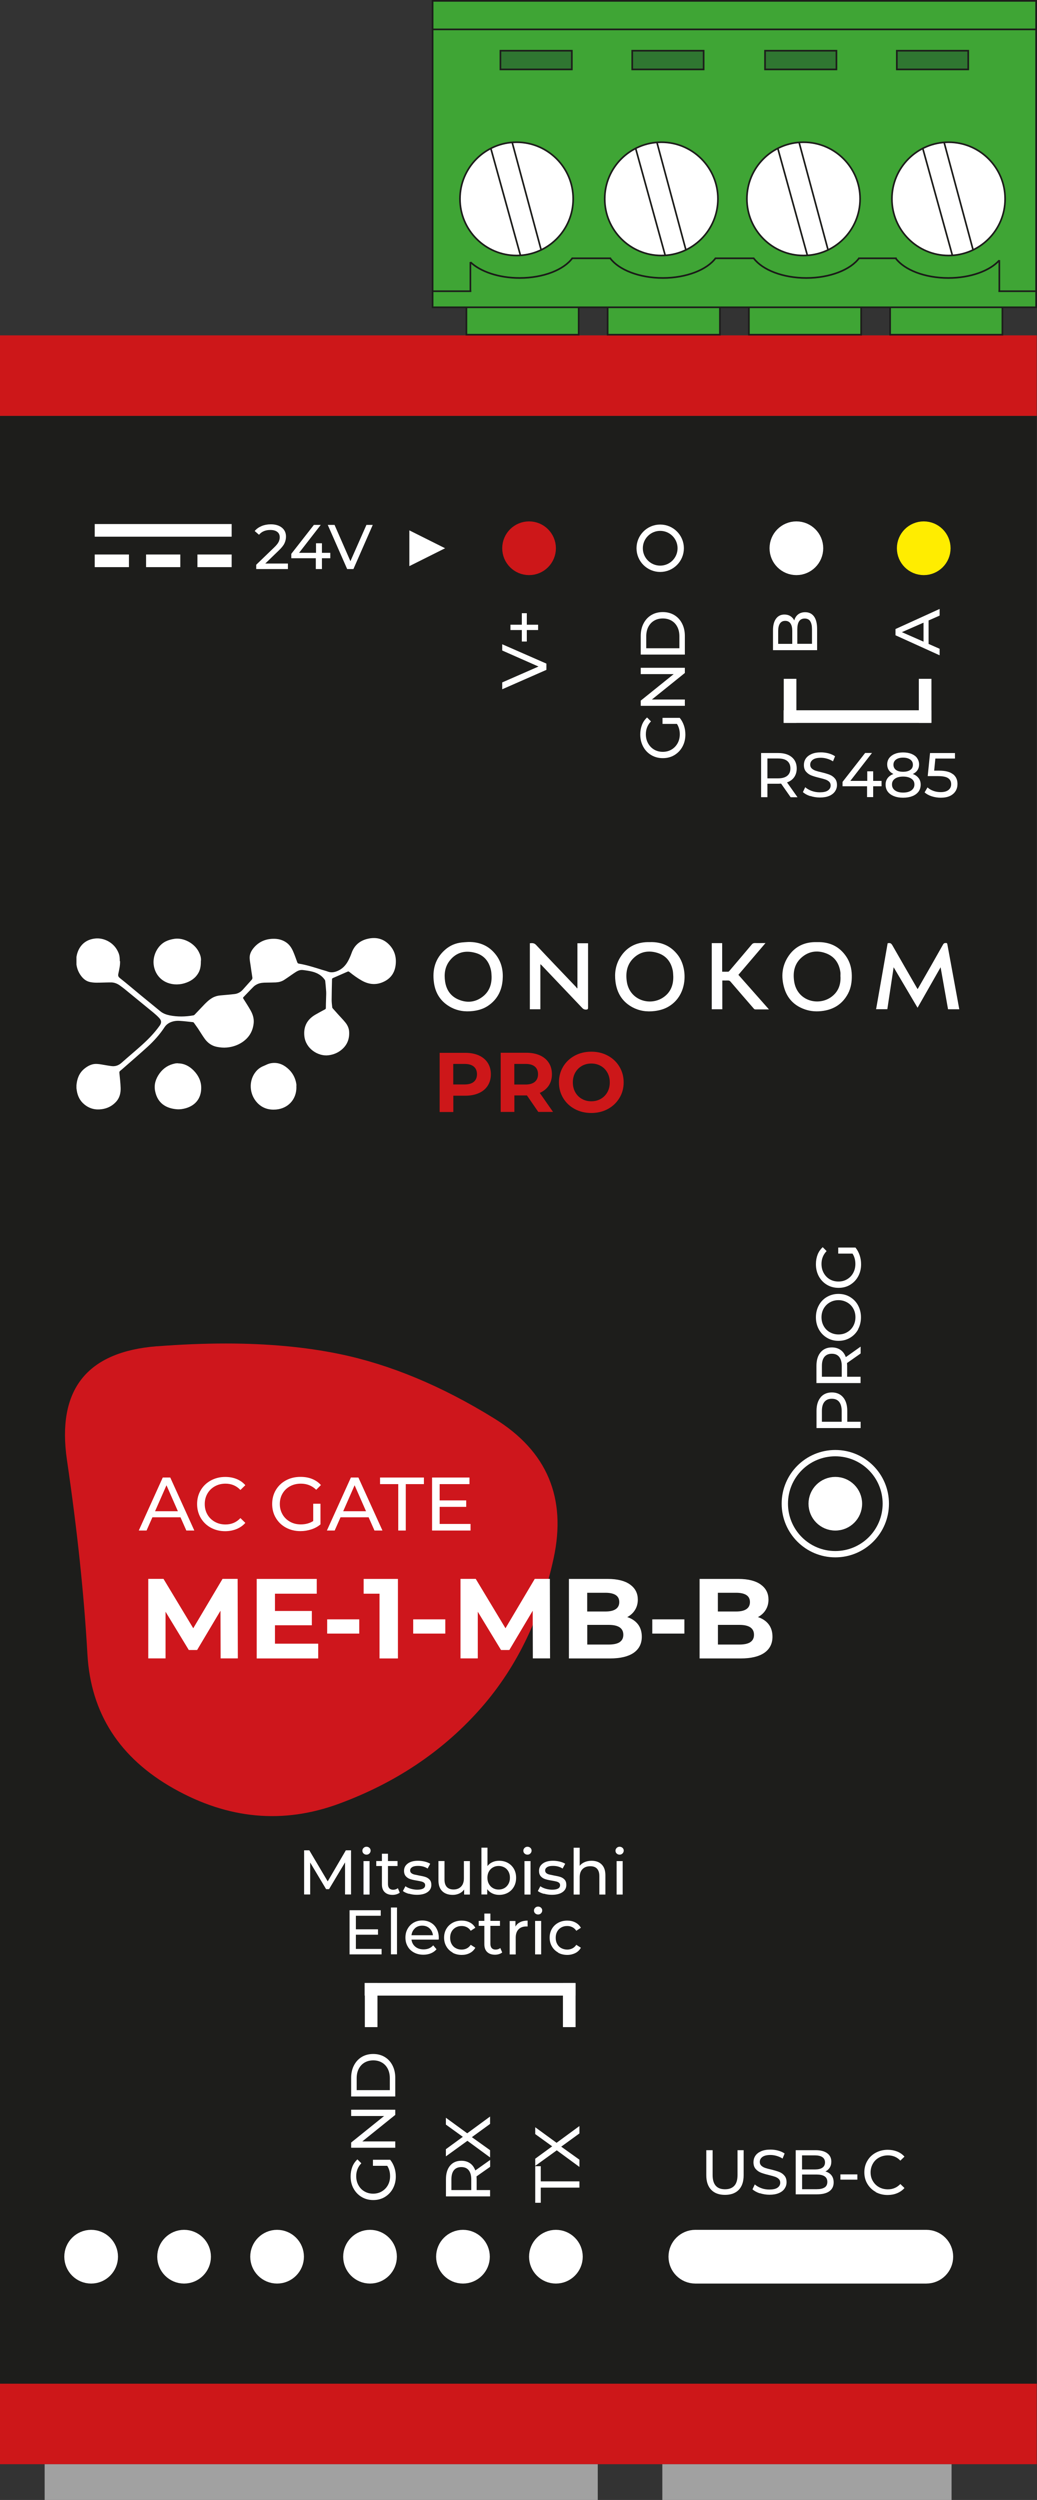 <?xml version="1.0" encoding="UTF-8"?>
<svg id="_Слой_1" data-name="Слой 1" xmlns="http://www.w3.org/2000/svg" xmlns:xlink="http://www.w3.org/1999/xlink" viewBox="0 0 156.1 376.01">
  <rect x="0" y="0" width="156.1" height="376.01" fill="#333333" stroke="none"/>
  <defs>
    <style>
      .cls-1, .cls-2, .cls-3, .cls-4, .cls-5, .cls-6, .cls-7 {
        fill: none;
      }

      .cls-8 {
        clip-path: url(#clippath);
      }

      .cls-9 {
        fill: #fff;
      }

      .cls-10 {
        fill: #ffed00;
      }

      .cls-11 {
        fill: #a1a1a1;
      }

      .cls-12 {
        fill: #2f7631;
      }

      .cls-13 {
        fill: #ce161c;
      }

      .cls-14 {
        fill: #cd1719;
      }

      .cls-15 {
        fill: #1d1d1b;
      }

      .cls-16 {
        fill: #3fa535;
      }

      .cls-2 {
        stroke: #1d1d1b;
      }

      .cls-2, .cls-3 {
        stroke-width: .25px;
      }

      .cls-3 {
        stroke: #1a1a18;
      }

      .cls-17 {
        clip-path: url(#clippath-1);
      }

      .cls-18 {
        clip-path: url(#clippath-4);
      }

      .cls-19 {
        clip-path: url(#clippath-3);
      }

      .cls-20 {
        clip-path: url(#clippath-2);
      }

      .cls-21 {
        clip-path: url(#clippath-7);
      }

      .cls-22 {
        clip-path: url(#clippath-8);
      }

      .cls-23 {
        clip-path: url(#clippath-6);
      }

      .cls-24 {
        clip-path: url(#clippath-5);
      }

      .cls-25 {
        clip-path: url(#clippath-9);
      }

      .cls-4 {
        stroke: #cd1719;
      }

      .cls-4, .cls-5, .cls-6 {
        stroke-width: 1.9px;
      }

      .cls-5 {
        stroke: #ffed00;
      }

      .cls-6, .cls-7 {
        stroke: #fff;
      }

      .cls-26 {
        clip-path: url(#clippath-14);
      }

      .cls-27 {
        clip-path: url(#clippath-13);
      }

      .cls-28 {
        clip-path: url(#clippath-12);
      }

      .cls-29 {
        clip-path: url(#clippath-10);
      }

      .cls-30 {
        clip-path: url(#clippath-11);
      }

      .cls-7 {
        stroke-width: .95px;
      }
    </style>
    <clipPath id="clippath">
      <rect class="cls-1" width="156.1" height="376.01"/>
    </clipPath>
    <clipPath id="clippath-1">
      <rect class="cls-1" width="156.1" height="376.01"/>
    </clipPath>
    <clipPath id="clippath-2">
      <path class="cls-1" d="M23.64,202.48c-10.6,.83-15.11,6.54-13.56,17.13,1.56,10.59,2.58,20.33,3.08,29.2,.5,8.87,4.83,15.61,13.01,20.21,8.18,4.6,16.45,5.36,24.83,2.29,8.38-3.08,15.36-7.71,20.96-13.9,5.6-6.19,9.39-13.86,11.37-22.99,1.99-9.14-.98-16.16-8.89-21.05-7.91-4.9-15.71-8.15-23.39-9.73-5.05-1.04-10.73-1.57-17.04-1.57-3.29,0-6.74,.14-10.37,.42"/>
    </clipPath>
    <clipPath id="clippath-3">
      <rect class="cls-1" x="-32768" y="-32390.99" width="65535" height="65535"/>
    </clipPath>
    <clipPath id="clippath-4">
      <rect class="cls-1" x="-32768" y="-32390.99" width="65535" height="65535"/>
    </clipPath>
    <clipPath id="clippath-5">
      <rect class="cls-1" width="156.1" height="376.01"/>
    </clipPath>
    <clipPath id="clippath-6">
      <rect class="cls-1" x="11.51" y="141.09" width="48.09" height="26.18"/>
    </clipPath>
    <clipPath id="clippath-7">
      <rect class="cls-1" x="65.12" y="140.56" width="79.41" height="11.56"/>
    </clipPath>
    <clipPath id="clippath-8">
      <rect class="cls-1" width="156.1" height="376.01"/>
    </clipPath>
    <clipPath id="clippath-9">
      <rect class="cls-1" width="156.1" height="376.01"/>
    </clipPath>
    <clipPath id="clippath-10">
      <rect class="cls-1" width="156.1" height="376.01"/>
    </clipPath>
    <clipPath id="clippath-11">
      <rect class="cls-1" width="156.1" height="376.01"/>
    </clipPath>
    <clipPath id="clippath-12">
      <rect class="cls-1" width="156.1" height="376.01"/>
    </clipPath>
    <clipPath id="clippath-13">
      <rect class="cls-1" width="156.1" height="376.01"/>
    </clipPath>
    <clipPath id="clippath-14">
      <rect class="cls-1" width="156.1" height="376.01"/>
    </clipPath>
  </defs>
  <rect class="cls-15" y="62.55" width="156.06" height="295.98"/>
  <rect class="cls-14" y="358.52" width="156.06" height="12.11"/>
  <rect class="cls-11" x="6.72" y="370.63" width="83.26" height="5.38"/>
  <rect class="cls-11" x="99.7" y="370.63" width="43.54" height="5.38"/>
  <rect class="cls-14" y="50.44" width="156.06" height="12.11"/>
  <g class="cls-8">
    <path class="cls-9" d="M104.67,336.33c-1.71,0-3.09,1.38-3.09,3.09s1.38,3.09,3.09,3.09h34.77c1.71,0,3.09-1.38,3.09-3.09s-1.38-3.09-3.09-3.09h-34.77Z"/>
    <path class="cls-6" d="M104.67,336.33c-1.71,0-3.09,1.38-3.09,3.09s1.38,3.09,3.09,3.09h34.77c1.71,0,3.09-1.38,3.09-3.09s-1.38-3.09-3.09-3.09h-34.77Z"/>
  </g>
  <g>
    <path class="cls-9" d="M107.06,329.36c-.49-.51-.74-1.23-.74-2.18v-3.78h.95v3.74c0,1.42,.62,2.14,1.87,2.14,.61,0,1.07-.18,1.4-.53,.32-.35,.48-.89,.48-1.61v-3.74h.92v3.78c0,.96-.25,1.68-.74,2.19-.49,.5-1.18,.75-2.07,.75s-1.58-.25-2.07-.76Z"/>
    <path class="cls-9" d="M114.37,329.89c-.46-.16-.83-.36-1.1-.6l.35-.74c.25,.23,.58,.41,.97,.56s.8,.21,1.22,.21c.55,0,.96-.09,1.23-.28s.41-.44,.41-.75c0-.23-.07-.41-.22-.56-.15-.14-.33-.25-.55-.33-.22-.08-.53-.16-.93-.26-.5-.12-.9-.24-1.21-.36-.31-.12-.57-.31-.79-.56-.22-.25-.33-.59-.33-1.01,0-.35,.09-.67,.28-.96,.19-.29,.47-.51,.85-.68,.38-.17,.85-.26,1.42-.26,.39,0,.78,.05,1.16,.15,.38,.1,.71,.25,.98,.44l-.31,.76c-.28-.18-.58-.31-.89-.4-.32-.09-.63-.14-.93-.14-.54,0-.94,.1-1.21,.29-.27,.2-.4,.45-.4,.76,0,.23,.08,.41,.23,.56,.15,.14,.34,.25,.56,.33s.53,.16,.92,.25c.5,.12,.9,.24,1.21,.36s.57,.3,.78,.55c.22,.25,.33,.58,.33,1,0,.35-.1,.67-.29,.95-.19,.29-.48,.52-.86,.68-.39,.17-.86,.25-1.42,.25-.5,0-.98-.08-1.45-.23Z"/>
    <path class="cls-9" d="M125.16,327.18c.22,.28,.33,.64,.33,1.07,0,.58-.22,1.02-.65,1.33-.43,.31-1.06,.46-1.89,.46h-3.17v-6.64h2.98c.76,0,1.35,.15,1.76,.46,.41,.3,.62,.72,.62,1.26,0,.35-.08,.65-.24,.9-.16,.25-.38,.45-.65,.58,.39,.11,.69,.3,.91,.58Zm-4.43-3.01v2.13h1.95c.49,0,.86-.09,1.12-.27,.26-.18,.39-.45,.39-.79s-.13-.61-.39-.79c-.26-.18-.64-.27-1.12-.27h-1.95Zm3.4,4.84c.27-.18,.41-.46,.41-.84,0-.74-.54-1.11-1.62-1.11h-2.18v2.21h2.18c.54,0,.94-.09,1.21-.27Z"/>
    <path class="cls-9" d="M126.51,327.04h2.55v.79h-2.55v-.79Z"/>
    <path class="cls-9" d="M131.83,329.68c-.54-.29-.95-.7-1.26-1.21s-.46-1.1-.46-1.74,.15-1.23,.46-1.74c.3-.52,.72-.92,1.26-1.21,.54-.29,1.14-.44,1.8-.44,.52,0,.99,.09,1.42,.26,.43,.17,.8,.43,1.1,.77l-.62,.6c-.5-.53-1.12-.79-1.87-.79-.49,0-.94,.11-1.34,.33-.4,.22-.71,.53-.93,.92-.22,.39-.34,.83-.34,1.31s.11,.92,.34,1.3c.22,.39,.54,.7,.93,.92,.4,.22,.84,.33,1.34,.33,.74,0,1.36-.27,1.87-.8l.62,.6c-.3,.34-.67,.6-1.11,.78-.43,.18-.91,.27-1.43,.27-.66,0-1.26-.15-1.8-.44Z"/>
  </g>
  <g class="cls-17">
    <path class="cls-10" d="M139.05,79.38c-1.71,0-3.09,1.38-3.09,3.09s1.38,3.09,3.09,3.09,3.09-1.38,3.09-3.09-1.38-3.09-3.09-3.09"/>
    <circle class="cls-5" cx="139.05" cy="82.46" r="3.09"/>
    <path class="cls-14" d="M79.64,79.38c-1.71,0-3.09,1.38-3.09,3.09s1.38,3.09,3.09,3.09,3.09-1.38,3.09-3.09-1.38-3.09-3.09-3.09"/>
    <circle class="cls-4" cx="79.64" cy="82.46" r="3.09"/>
    <path class="cls-9" d="M83.68,336.33c-1.71,0-3.09,1.38-3.09,3.09s1.38,3.09,3.09,3.09,3.09-1.38,3.09-3.09-1.38-3.09-3.09-3.09"/>
    <circle class="cls-6" cx="83.68" cy="339.42" r="3.09"/>
    <path class="cls-9" d="M27.71,336.33c-1.71,0-3.09,1.38-3.09,3.09s1.38,3.09,3.09,3.09,3.09-1.38,3.09-3.09-1.38-3.09-3.09-3.09"/>
    <circle class="cls-6" cx="27.71" cy="339.42" r="3.09"/>
    <path class="cls-9" d="M13.72,336.33c-1.71,0-3.09,1.38-3.09,3.09s1.38,3.09,3.09,3.09,3.09-1.38,3.09-3.09-1.38-3.09-3.09-3.09"/>
    <circle class="cls-6" cx="13.72" cy="339.42" r="3.09"/>
    <path class="cls-9" d="M41.71,336.33c-1.71,0-3.09,1.38-3.09,3.09s1.38,3.09,3.09,3.09,3.09-1.38,3.09-3.09-1.38-3.09-3.09-3.09"/>
    <circle class="cls-6" cx="41.71" cy="339.42" r="3.09"/>
    <path class="cls-9" d="M69.69,336.33c-1.71,0-3.09,1.38-3.09,3.09s1.38,3.09,3.09,3.09,3.09-1.38,3.09-3.09-1.38-3.09-3.09-3.09"/>
    <circle class="cls-6" cx="69.69" cy="339.42" r="3.09"/>
    <path class="cls-15" d="M99.38,79.38c-1.71,0-3.09,1.38-3.09,3.09s1.38,3.09,3.09,3.09,3.09-1.38,3.09-3.09-1.38-3.09-3.09-3.09"/>
    <circle class="cls-7" cx="99.38" cy="82.46" r="3.09"/>
    <path class="cls-9" d="M119.88,79.38c-1.71,0-3.09,1.38-3.09,3.09s1.38,3.09,3.09,3.09,3.09-1.38,3.09-3.09-1.38-3.09-3.09-3.09"/>
    <circle class="cls-6" cx="119.88" cy="82.46" r="3.09"/>
  </g>
  <g>
    <path class="cls-9" d="M75.6,96.9l6.65,2.91v.94l-6.65,2.92v-1.03l5.46-2.39-5.46-2.41v-.95Z"/>
    <path class="cls-9" d="M79.3,92.23v1.73h1.7v.8h-1.7v1.73h-.75v-1.73h-1.71v-.8h1.71v-1.73h.75Z"/>
  </g>
  <g>
    <path class="cls-9" d="M56.14,325.75v-.91h2.59c.27,.33,.48,.71,.63,1.15,.15,.44,.22,.89,.22,1.37,0,.67-.15,1.27-.44,1.81-.29,.54-.7,.96-1.21,1.27s-1.1,.46-1.74,.46-1.23-.15-1.75-.46c-.52-.31-.92-.73-1.22-1.27s-.44-1.15-.44-1.83c0-.53,.09-1.01,.26-1.45,.17-.43,.43-.8,.76-1.11l.59,.59c-.51,.53-.77,1.17-.77,1.93,0,.51,.11,.96,.33,1.36,.22,.4,.52,.72,.91,.94,.39,.23,.83,.34,1.31,.34s.92-.11,1.3-.34c.39-.23,.7-.54,.92-.94,.22-.4,.33-.85,.33-1.35,0-.59-.14-1.11-.43-1.56h-2.16Z"/>
    <path class="cls-9" d="M52.86,317.31h6.64v.78l-4.96,3.99h4.96v.95h-6.64v-.78l4.96-3.99h-4.96v-.95Z"/>
    <path class="cls-9" d="M52.86,315.32v-2.8c0-.7,.14-1.33,.42-1.87,.28-.54,.67-.97,1.17-1.27,.5-.3,1.08-.45,1.73-.45s1.23,.15,1.73,.45c.5,.3,.89,.72,1.17,1.27,.28,.54,.42,1.17,.42,1.87v2.8h-6.64Zm5.82-2.74c0-.54-.1-1.01-.31-1.42-.21-.41-.5-.72-.88-.94-.38-.22-.81-.33-1.3-.33s-.93,.11-1.31,.33c-.38,.22-.67,.54-.88,.94-.21,.41-.31,.88-.31,1.42v1.79h4.99v-1.79Z"/>
  </g>
  <g>
    <path class="cls-9" d="M73.77,325.91l-2.04,1.43c.01,.18,.02,.32,.02,.42v1.64h2.02v.95h-6.64v-2.59c0-.86,.21-1.54,.62-2.03s.98-.74,1.7-.74c.51,0,.95,.13,1.31,.38,.36,.25,.62,.62,.79,1.08l2.23-1.58v1.03Zm-3.22,.5c-.26-.32-.63-.47-1.11-.47s-.85,.16-1.11,.47c-.26,.32-.38,.78-.38,1.38v1.61h2.99v-1.61c0-.6-.13-1.06-.39-1.38Z"/>
    <path class="cls-9" d="M73.77,319.45l-2.74,1.99,2.74,1.96v1.09l-3.41-2.5-3.24,2.34v-1.08l2.55-1.86-2.55-1.84v-1.03l3.21,2.34,3.44-2.52v1.09Z"/>
  </g>
  <g>
    <path class="cls-9" d="M81.4,329.03v2.28h-.83v-5.5h.83v2.28h5.82v.94h-5.82Z"/>
    <path class="cls-9" d="M87.22,320.88l-2.74,1.99,2.74,1.96v1.09l-3.41-2.5-3.24,2.34v-1.08l2.55-1.86-2.55-1.84v-1.03l3.21,2.34,3.44-2.52v1.09Z"/>
  </g>
  <g>
    <path class="cls-9" d="M99.73,108.88v-.91h2.59c.27,.33,.48,.71,.63,1.15s.22,.89,.22,1.37c0,.67-.15,1.28-.44,1.81-.29,.54-.7,.96-1.21,1.27s-1.1,.46-1.74,.46-1.23-.15-1.75-.46-.92-.73-1.21-1.27c-.29-.54-.44-1.15-.44-1.83,0-.53,.09-1.01,.26-1.45s.43-.8,.76-1.11l.59,.59c-.51,.53-.77,1.17-.77,1.93,0,.51,.11,.96,.33,1.36,.22,.4,.52,.72,.91,.95,.39,.23,.83,.34,1.31,.34s.92-.11,1.31-.34c.39-.23,.69-.54,.92-.95,.22-.4,.33-.85,.33-1.35,0-.59-.14-1.11-.43-1.56h-2.17Z"/>
    <path class="cls-9" d="M96.45,100.44h6.64v.78l-4.96,3.99h4.96v.95h-6.64v-.78l4.96-3.99h-4.96v-.95Z"/>
    <path class="cls-9" d="M96.45,98.45v-2.8c0-.7,.14-1.33,.42-1.87,.28-.54,.67-.97,1.17-1.27,.5-.3,1.08-.45,1.73-.45s1.23,.15,1.73,.45c.5,.3,.89,.72,1.17,1.27,.28,.54,.42,1.17,.42,1.87v2.8h-6.64Zm5.82-2.74c0-.54-.1-1.01-.31-1.42s-.5-.72-.88-.94c-.38-.22-.81-.33-1.31-.33s-.93,.11-1.3,.33c-.38,.22-.67,.54-.88,.94-.21,.41-.31,.88-.31,1.42v1.79h4.99v-1.79Z"/>
  </g>
  <g>
    <path class="cls-9" d="M123.52,210.17c.41-.49,.98-.74,1.7-.74s1.29,.25,1.7,.74c.41,.49,.62,1.17,.62,2.03v1.64h2.01v.95h-6.64v-2.59c0-.86,.21-1.54,.62-2.03Zm2.8,.68c-.26-.32-.62-.47-1.11-.47s-.85,.16-1.11,.47c-.26,.32-.38,.77-.38,1.38v1.61h2.98v-1.61c0-.6-.13-1.06-.38-1.38Z"/>
    <path class="cls-9" d="M129.54,203.58l-2.04,1.43c.01,.18,.02,.32,.02,.42v1.64h2.02v.95h-6.64v-2.59c0-.86,.21-1.54,.62-2.03,.41-.49,.98-.74,1.7-.74,.51,0,.95,.13,1.31,.38,.36,.25,.62,.61,.79,1.08l2.23-1.58v1.03Zm-3.22,.5c-.26-.32-.63-.47-1.11-.47s-.85,.16-1.11,.47c-.26,.32-.38,.77-.38,1.38v1.61h2.99v-1.61c0-.6-.13-1.06-.39-1.38Z"/>
    <path class="cls-9" d="M129.18,199.94c-.29,.54-.7,.96-1.22,1.27-.52,.31-1.1,.46-1.74,.46s-1.22-.15-1.74-.46c-.52-.31-.92-.73-1.22-1.27-.29-.54-.44-1.14-.44-1.81s.15-1.27,.44-1.8c.29-.54,.7-.96,1.21-1.26,.52-.3,1.1-.46,1.74-.46s1.23,.15,1.74,.46,.92,.72,1.21,1.26c.29,.54,.44,1.14,.44,1.8s-.15,1.28-.44,1.81Zm-.74-3.13c-.22-.39-.53-.7-.92-.92-.39-.22-.82-.34-1.3-.34s-.92,.11-1.31,.34c-.39,.22-.69,.53-.92,.92-.22,.39-.33,.83-.33,1.31s.11,.93,.33,1.32c.22,.4,.53,.71,.92,.93,.39,.22,.83,.34,1.31,.34s.92-.11,1.3-.34c.39-.22,.7-.53,.92-.93,.22-.4,.33-.84,.33-1.32s-.11-.93-.33-1.31Z"/>
    <path class="cls-9" d="M126.18,188.55v-.91h2.59c.27,.33,.48,.71,.63,1.15s.22,.89,.22,1.37c0,.67-.15,1.28-.44,1.81-.29,.54-.7,.96-1.21,1.27s-1.1,.46-1.74,.46-1.23-.15-1.75-.46c-.52-.31-.92-.73-1.22-1.27-.29-.54-.44-1.15-.44-1.83,0-.53,.09-1.01,.26-1.45,.17-.43,.43-.8,.76-1.11l.59,.59c-.51,.53-.77,1.17-.77,1.93,0,.51,.11,.96,.33,1.36,.22,.4,.52,.72,.91,.95,.39,.23,.83,.34,1.31,.34s.92-.11,1.3-.34c.39-.23,.7-.54,.92-.95,.22-.4,.33-.85,.33-1.35,0-.59-.14-1.11-.43-1.56h-2.16Z"/>
  </g>
  <g>
    <path class="cls-9" d="M119.01,119.9l-1.43-2.04c-.18,.01-.32,.02-.42,.02h-1.64v2.02h-.95v-6.64h2.59c.86,0,1.54,.21,2.03,.62,.49,.41,.74,.98,.74,1.7,0,.51-.13,.95-.38,1.31-.25,.36-.61,.62-1.08,.79l1.58,2.23h-1.03Zm-.5-3.22c.32-.26,.47-.63,.47-1.11s-.16-.85-.47-1.11c-.32-.26-.77-.38-1.38-.38h-1.61v2.99h1.61c.6,0,1.06-.13,1.38-.39Z"/>
    <path class="cls-9" d="M121.96,119.74c-.46-.15-.83-.36-1.1-.6l.35-.74c.25,.23,.58,.41,.97,.56,.4,.14,.8,.21,1.22,.21,.55,0,.96-.09,1.23-.28s.41-.44,.41-.75c0-.23-.07-.41-.22-.56-.15-.14-.33-.25-.55-.33-.22-.08-.53-.16-.93-.26-.5-.12-.9-.24-1.21-.36-.31-.12-.57-.31-.79-.56-.22-.25-.33-.59-.33-1.01,0-.35,.09-.67,.28-.96,.19-.28,.47-.51,.85-.68,.38-.17,.85-.26,1.42-.26,.39,0,.78,.05,1.16,.15,.38,.1,.71,.25,.98,.44l-.31,.76c-.28-.18-.58-.31-.89-.4s-.63-.14-.93-.14c-.54,0-.94,.1-1.21,.29-.27,.2-.4,.45-.4,.76,0,.23,.08,.41,.23,.56,.15,.14,.34,.25,.56,.33,.22,.08,.53,.16,.92,.25,.5,.12,.9,.24,1.21,.36,.3,.12,.57,.3,.78,.55,.22,.25,.33,.58,.33,1,0,.35-.1,.67-.29,.95s-.48,.52-.86,.68c-.39,.17-.86,.25-1.42,.25-.5,0-.98-.08-1.45-.23Z"/>
    <path class="cls-9" d="M132.7,118.26h-1.26v1.63h-.92v-1.63h-3.69v-.66l3.4-4.35h1.03l-3.26,4.2h2.55v-1.44h.89v1.44h1.26v.82Z"/>
    <path class="cls-9" d="M138.29,117.04c.2,.27,.3,.6,.3,.98,0,.4-.11,.75-.32,1.04-.22,.29-.52,.52-.92,.68-.4,.16-.87,.24-1.41,.24s-1-.08-1.39-.24-.7-.38-.92-.68c-.21-.29-.32-.64-.32-1.04s.1-.71,.3-.98c.2-.27,.49-.48,.87-.63-.3-.15-.53-.34-.69-.58-.16-.24-.24-.53-.24-.85,0-.37,.1-.69,.3-.96s.48-.48,.84-.63,.78-.22,1.25-.22,.9,.07,1.27,.22c.36,.15,.65,.35,.84,.63s.3,.59,.3,.96c0,.32-.08,.61-.24,.85s-.39,.44-.7,.58c.38,.15,.67,.35,.87,.63Zm-1.1,1.84c.3-.22,.46-.51,.46-.89s-.15-.66-.46-.87-.72-.32-1.24-.32-.94,.11-1.23,.32c-.3,.21-.45,.5-.45,.87s.15,.67,.45,.89c.3,.22,.71,.33,1.23,.33s.94-.11,1.24-.33Zm-2.31-4.64c-.26,.19-.39,.45-.39,.78s.13,.59,.38,.78c.26,.19,.61,.28,1.07,.28s.82-.09,1.09-.28,.39-.45,.39-.78-.13-.59-.4-.78c-.27-.19-.63-.29-1.08-.29s-.8,.1-1.06,.29Z"/>
    <path class="cls-9" d="M143.46,116.44c.45,.36,.67,.85,.67,1.47,0,.39-.09,.75-.28,1.06-.19,.31-.47,.56-.84,.74-.38,.18-.84,.27-1.39,.27-.47,0-.92-.07-1.36-.21-.44-.14-.8-.34-1.08-.59l.44-.75c.23,.22,.52,.39,.87,.52,.35,.13,.73,.19,1.12,.19,.5,0,.89-.11,1.16-.32s.41-.5,.41-.87c0-.4-.15-.7-.46-.91-.3-.21-.82-.31-1.56-.31h-1.51l.35-3.47h3.75v.83h-2.95l-.18,1.82h.74c.95,0,1.65,.18,2.09,.54Z"/>
  </g>
  <g>
    <path class="cls-9" d="M51.94,284.95v-4.84s-2.41,4.03-2.41,4.03h-.44l-2.4-4.01v4.81h-.91v-6.64h.78l2.77,4.67,2.73-4.67h.78v6.64s-.9,0-.9,0Z"/>
    <path class="cls-9" d="M54.73,278.78c-.12-.11-.18-.25-.18-.42s.06-.3,.18-.42,.26-.18,.44-.18,.32,.06,.44,.17c.12,.11,.18,.25,.18,.41s-.06,.31-.18,.43-.26,.18-.44,.18-.32-.06-.44-.17Zm-.01,1.14h.91v5.03h-.91v-5.03Z"/>
    <path class="cls-9" d="M60.19,284.65c-.13,.11-.3,.2-.49,.26-.2,.06-.4,.09-.61,.09-.51,0-.9-.14-1.18-.41-.28-.27-.42-.66-.42-1.17v-2.76h-.85v-.75h.85v-1.1h.91v1.1h1.44v.75h-1.44v2.72c0,.27,.07,.48,.2,.63,.14,.15,.33,.22,.58,.22,.28,0,.52-.08,.71-.24l.28,.66Z"/>
    <path class="cls-9" d="M61.54,284.84c-.38-.11-.68-.25-.89-.42l.38-.72c.22,.16,.49,.29,.81,.38,.32,.09,.64,.14,.96,.14,.8,0,1.2-.23,1.2-.68,0-.15-.05-.27-.16-.36-.11-.09-.24-.15-.4-.19-.16-.04-.39-.09-.69-.14-.4-.06-.74-.14-.99-.22-.26-.08-.48-.22-.66-.42s-.28-.47-.28-.83c0-.46,.19-.82,.57-1.1,.38-.28,.89-.41,1.53-.41,.34,0,.67,.04,1.01,.12s.61,.19,.83,.33l-.39,.72c-.41-.27-.9-.4-1.45-.4-.39,0-.68,.06-.88,.19-.2,.13-.3,.29-.3,.5,0,.17,.06,.29,.17,.39,.11,.09,.25,.16,.42,.21,.17,.04,.4,.09,.71,.15,.4,.07,.73,.14,.98,.22s.46,.21,.64,.4c.18,.19,.27,.46,.27,.8,0,.46-.19,.82-.58,1.09-.39,.27-.92,.4-1.59,.4-.41,0-.81-.05-1.19-.17Z"/>
    <path class="cls-9" d="M70.73,279.92v5.03h-.86v-.76c-.18,.26-.43,.46-.73,.6-.3,.14-.63,.21-.98,.21-.67,0-1.2-.18-1.58-.55-.39-.37-.58-.92-.58-1.64v-2.9h.91v2.79c0,.49,.12,.86,.35,1.11,.23,.25,.57,.38,1.01,.38,.48,0,.86-.15,1.14-.44,.28-.29,.42-.7,.42-1.23v-2.6h.91Z"/>
    <path class="cls-9" d="M76.45,280.19c.39,.22,.69,.52,.91,.9,.22,.39,.33,.83,.33,1.34s-.11,.95-.33,1.34c-.22,.39-.52,.69-.91,.91-.39,.21-.82,.32-1.31,.32-.37,0-.72-.07-1.03-.22s-.57-.36-.77-.64v.8h-.87v-7.04h.91v2.77c.2-.27,.46-.47,.76-.6,.3-.14,.64-.2,1-.2,.49,0,.92,.11,1.31,.32Zm-.52,3.79c.26-.15,.46-.36,.61-.63,.15-.27,.22-.58,.22-.93s-.07-.66-.22-.93c-.15-.27-.35-.48-.61-.62s-.55-.22-.87-.22-.6,.07-.86,.22-.46,.35-.61,.62c-.15,.27-.22,.58-.22,.93s.07,.66,.22,.93,.35,.48,.61,.63c.26,.15,.55,.22,.86,.22s.61-.07,.87-.22Z"/>
    <path class="cls-9" d="M78.96,278.78c-.12-.11-.18-.25-.18-.42s.06-.3,.18-.42,.26-.18,.44-.18,.32,.06,.44,.17c.12,.11,.18,.25,.18,.41s-.06,.31-.18,.43-.26,.18-.44,.18-.32-.06-.44-.17Zm-.01,1.14h.91v5.03h-.91v-5.03Z"/>
    <path class="cls-9" d="M81.85,284.84c-.38-.11-.68-.25-.89-.42l.38-.72c.22,.16,.49,.29,.81,.38s.64,.14,.96,.14c.8,0,1.2-.23,1.2-.68,0-.15-.05-.27-.16-.36-.11-.09-.24-.15-.4-.19-.16-.04-.39-.09-.69-.14-.41-.06-.74-.14-.99-.22-.26-.08-.48-.22-.66-.42s-.27-.47-.27-.83c0-.46,.19-.82,.57-1.1,.38-.28,.89-.41,1.53-.41,.33,0,.67,.04,1.01,.12,.33,.08,.61,.19,.83,.33l-.39,.72c-.41-.27-.9-.4-1.45-.4-.39,0-.68,.06-.88,.19-.2,.13-.3,.29-.3,.5,0,.17,.06,.29,.17,.39s.25,.16,.42,.21c.17,.04,.4,.09,.71,.15,.4,.07,.73,.14,.98,.22,.25,.08,.46,.21,.64,.4,.18,.19,.27,.46,.27,.8,0,.46-.19,.82-.58,1.09-.39,.27-.92,.4-1.59,.4-.41,0-.81-.05-1.19-.17Z"/>
    <path class="cls-9" d="M90.56,280.42c.38,.37,.57,.91,.57,1.63v2.9h-.91v-2.79c0-.49-.12-.85-.35-1.1s-.57-.37-1.01-.37c-.49,0-.88,.14-1.17,.43s-.43,.7-.43,1.24v2.59h-.91v-7.04h.91v2.72c.19-.24,.44-.43,.75-.56,.31-.13,.65-.2,1.03-.2,.64,0,1.15,.18,1.52,.55Z"/>
    <path class="cls-9" d="M92.83,278.78c-.12-.11-.18-.25-.18-.42s.06-.3,.18-.42,.26-.18,.44-.18,.32,.06,.44,.17c.12,.11,.18,.25,.18,.41s-.06,.31-.18,.43-.26,.18-.44,.18-.32-.06-.44-.17Zm-.01,1.14h.91v5.03h-.91v-5.03Z"/>
  </g>
  <g>
    <path class="cls-9" d="M57.44,293.12v.83h-4.82v-6.64h4.69v.83h-3.74v2.04h3.33v.81h-3.33v2.14h3.87Z"/>
    <path class="cls-9" d="M58.85,286.9h.91v7.04h-.91v-7.04Z"/>
    <path class="cls-9" d="M66.02,291.73h-4.08c.06,.44,.25,.8,.58,1.07,.33,.27,.75,.4,1.24,.4,.6,0,1.09-.2,1.45-.61l.5,.59c-.23,.27-.51,.47-.85,.61-.34,.14-.72,.21-1.13,.21-.53,0-1-.11-1.41-.33-.41-.22-.73-.52-.95-.92-.23-.39-.34-.83-.34-1.33s.11-.93,.33-1.32,.52-.7,.9-.92c.38-.22,.81-.33,1.3-.33s.91,.11,1.29,.33c.38,.22,.67,.52,.88,.92,.21,.39,.32,.84,.32,1.35,0,.07,0,.16-.02,.28Zm-3.56-1.7c-.29,.27-.47,.61-.52,1.04h3.23c-.05-.42-.22-.77-.52-1.04-.29-.27-.66-.4-1.1-.4s-.8,.13-1.1,.4Z"/>
    <path class="cls-9" d="M68.13,293.67c-.4-.22-.72-.53-.94-.92-.23-.39-.34-.83-.34-1.32s.11-.93,.34-1.32c.23-.39,.54-.69,.94-.91,.4-.22,.86-.33,1.37-.33,.46,0,.86,.09,1.22,.28,.36,.18,.63,.45,.83,.8l-.69,.45c-.16-.24-.35-.42-.59-.54-.23-.12-.49-.18-.78-.18-.33,0-.62,.07-.89,.22-.26,.15-.47,.35-.62,.62-.15,.27-.22,.58-.22,.93s.07,.67,.22,.94c.15,.27,.35,.48,.62,.62,.26,.15,.56,.22,.89,.22,.28,0,.54-.06,.78-.18,.23-.12,.43-.3,.59-.54l.69,.44c-.2,.35-.47,.62-.83,.8-.36,.19-.76,.28-1.22,.28-.51,0-.97-.11-1.37-.33Z"/>
    <path class="cls-9" d="M75.61,293.65c-.13,.11-.3,.2-.49,.26-.2,.06-.4,.09-.61,.09-.51,0-.9-.14-1.18-.41-.28-.27-.42-.66-.42-1.17v-2.76h-.85v-.75h.85v-1.1h.91v1.1h1.44v.75h-1.44v2.72c0,.27,.07,.48,.2,.63,.14,.15,.33,.22,.58,.22,.28,0,.52-.08,.71-.24l.28,.66Z"/>
    <path class="cls-9" d="M78.29,289.1c.31-.15,.69-.23,1.13-.23v.88c-.05,0-.12,0-.21,0-.49,0-.88,.15-1.16,.44-.28,.29-.42,.71-.42,1.26v2.51h-.91v-5.03h.87v.84c.16-.29,.39-.51,.7-.66Z"/>
    <path class="cls-9" d="M80.56,287.78c-.12-.11-.18-.25-.18-.42s.06-.3,.18-.42,.26-.18,.44-.18,.32,.06,.44,.17c.12,.11,.18,.25,.18,.41s-.06,.31-.18,.43-.26,.18-.44,.18-.32-.06-.44-.17Zm-.01,1.14h.91v5.03h-.91v-5.03Z"/>
    <path class="cls-9" d="M84.02,293.67c-.4-.22-.72-.53-.94-.92-.23-.39-.34-.83-.34-1.32s.11-.93,.34-1.32c.23-.39,.54-.69,.94-.91,.4-.22,.86-.33,1.37-.33,.46,0,.86,.09,1.22,.28s.63,.45,.83,.8l-.69,.45c-.16-.24-.35-.42-.59-.54s-.49-.18-.78-.18c-.33,0-.62,.07-.89,.22s-.47,.35-.62,.62c-.15,.27-.22,.58-.22,.93s.07,.67,.22,.94c.15,.27,.35,.48,.62,.62s.56,.22,.89,.22c.29,0,.54-.06,.78-.18s.43-.3,.59-.54l.69,.44c-.2,.35-.47,.62-.83,.8s-.76,.28-1.22,.28c-.51,0-.97-.11-1.37-.33Z"/>
  </g>
  <g>
    <path class="cls-9" d="M43.34,84.76v.83h-4.77v-.65l2.71-2.61c.33-.32,.55-.59,.66-.82,.11-.23,.17-.46,.17-.7,0-.35-.12-.62-.37-.81-.24-.19-.59-.29-1.05-.29-.73,0-1.3,.24-1.7,.72l-.65-.56c.26-.32,.6-.56,1.02-.74s.89-.27,1.41-.27c.7,0,1.25,.17,1.66,.5,.41,.33,.62,.78,.62,1.35,0,.35-.08,.69-.23,1.01s-.44,.68-.86,1.08l-2.03,1.96h3.41Z"/>
    <path class="cls-9" d="M49.72,83.96h-1.26v1.63h-.92v-1.63h-3.69v-.66l3.4-4.35h1.03l-3.26,4.2h2.55v-1.44h.89v1.44h1.26v.82Z"/>
    <path class="cls-9" d="M56.11,78.95l-2.91,6.64h-.94l-2.92-6.64h1.02l2.39,5.46,2.41-5.46h.95Z"/>
  </g>
  <path class="cls-9" d="M120.14,92.41c.28-.22,.64-.33,1.07-.33,.58,0,1.02,.22,1.33,.65,.31,.43,.46,1.06,.46,1.89v3.17h-6.64v-2.98c0-.76,.15-1.35,.46-1.76,.3-.41,.72-.62,1.26-.62,.35,0,.65,.08,.9,.24,.25,.16,.45,.38,.58,.65,.11-.39,.3-.69,.58-.91Zm-3.01,4.43h2.13v-1.95c0-.49-.09-.86-.27-1.12s-.44-.39-.79-.39-.61,.13-.79,.39c-.18,.26-.27,.64-.27,1.12v1.95Zm4.84-3.4c-.18-.27-.46-.41-.84-.41-.74,0-1.11,.54-1.11,1.62v2.18h2.21v-2.18c0-.54-.09-.94-.27-1.21Z"/>
  <path class="cls-9" d="M139.78,93.32v3.53l1.66,.73v.98l-6.64-3.01v-.94l6.64-3.02v1l-1.66,.73Zm-.76,.33l-3.26,1.43,3.26,1.43v-2.87Z"/>
  <g>
    <path class="cls-14" d="M72.08,158.74c.58,.26,1.03,.64,1.34,1.12s.47,1.05,.47,1.72-.16,1.22-.47,1.71c-.31,.49-.76,.86-1.34,1.12-.58,.26-1.26,.39-2.05,.39h-1.79v2.45h-2.06v-8.9h3.85c.79,0,1.47,.13,2.05,.39Zm-.76,3.97c.32-.27,.48-.65,.48-1.14s-.16-.88-.48-1.15c-.32-.27-.79-.4-1.41-.4h-1.68v3.09h1.68c.62,0,1.09-.13,1.41-.4Z"/>
    <path class="cls-14" d="M81.03,167.24l-1.71-2.48h-1.89v2.48h-2.06v-8.9h3.85c.79,0,1.47,.13,2.05,.39,.58,.26,1.03,.64,1.34,1.12,.31,.48,.47,1.05,.47,1.72s-.16,1.23-.48,1.71c-.32,.48-.77,.84-1.35,1.1l2,2.86h-2.21Zm-.52-6.82c-.32-.27-.79-.4-1.41-.4h-1.68v3.1h1.68c.62,0,1.09-.14,1.41-.41s.48-.65,.48-1.14-.16-.88-.48-1.15Z"/>
    <path class="cls-14" d="M86.51,166.8c-.74-.4-1.32-.95-1.74-1.65-.42-.7-.63-1.48-.63-2.36s.21-1.66,.63-2.36c.42-.7,1-1.25,1.74-1.65,.74-.4,1.57-.6,2.5-.6s1.75,.2,2.49,.6c.74,.4,1.32,.95,1.74,1.65,.42,.7,.64,1.48,.64,2.36s-.21,1.66-.64,2.36-1,1.25-1.74,1.65c-.74,.4-1.57,.6-2.49,.6s-1.76-.2-2.5-.6Zm3.92-1.52c.42-.24,.76-.58,1-1.01,.24-.43,.36-.92,.36-1.47s-.12-1.04-.36-1.47-.57-.77-1-1.01c-.42-.24-.9-.36-1.42-.36s-1,.12-1.42,.36c-.42,.24-.76,.58-1,1.01s-.36,.92-.36,1.47,.12,1.04,.36,1.47c.24,.43,.57,.77,1,1.01,.42,.24,.9,.36,1.42,.36s1-.12,1.42-.36Z"/>
  </g>
  <line class="cls-6" x1="118.93" y1="102.1" x2="118.93" y2="108.72"/>
  <line class="cls-6" x1="55.87" y1="304.89" x2="55.87" y2="298.27"/>
  <line class="cls-6" x1="140.19" y1="107.78" x2="117.96" y2="107.78"/>
  <line class="cls-6" x1="86.62" y1="299.2" x2="54.89" y2="299.2"/>
  <line class="cls-6" x1="34.87" y1="79.77" x2="14.26" y2="79.77"/>
  <line class="cls-6" x1="34.87" y1="84.35" x2="29.72" y2="84.35"/>
  <line class="cls-6" x1="27.14" y1="84.35" x2="21.99" y2="84.35"/>
  <line class="cls-6" x1="19.41" y1="84.35" x2="14.26" y2="84.35"/>
  <g class="cls-20">
    <g class="cls-19">
      <g class="cls-18">
        <path class="cls-13" d="M13.16,248.81c.5,8.87,4.83,15.61,13.01,20.21,8.18,4.6,16.45,5.36,24.83,2.28s15.36-7.71,20.96-13.9,9.39-13.86,11.37-22.99c1.99-9.14-.98-16.16-8.89-21.06-7.91-4.9-15.71-8.14-23.39-9.73-7.68-1.59-16.82-1.97-27.41-1.14-10.59,.83-15.11,6.54-13.56,17.13,1.56,10.59,2.58,20.33,3.08,29.2"/>
      </g>
    </g>
  </g>
  <line class="cls-6" x1="85.69" y1="304.89" x2="85.69" y2="298.27"/>
  <polygon class="cls-9" points="67 82.46 61.62 79.77 61.62 85.15 67 82.46"/>
  <g class="cls-24">
    <path class="cls-9" d="M125.74,229.73c1.97,0,3.56-1.59,3.56-3.56s-1.59-3.56-3.56-3.56-3.56,1.59-3.56,3.56,1.59,3.56,3.56,3.56"/>
    <path class="cls-7" d="M125.74,229.73c1.97,0,3.56-1.59,3.56-3.56s-1.59-3.56-3.56-3.56-3.56,1.59-3.56,3.56,1.59,3.56,3.56,3.56Z"/>
    <path class="cls-7" d="M125.74,233.76c4.2,0,7.6-3.4,7.6-7.6s-3.4-7.6-7.6-7.6-7.6,3.4-7.6,7.6,3.4,7.6,7.6,7.6Z"/>
  </g>
  <g>
    <path class="cls-9" d="M33.21,249.44l-.02-7.18-3.52,5.91h-1.25l-3.5-5.76v7.02h-2.6v-11.96h2.29l4.48,7.43,4.41-7.43h2.27l.03,11.96h-2.6Z"/>
    <path class="cls-9" d="M47.9,247.22v2.22h-9.26v-11.96h9.04v2.22h-6.29v2.6h5.55v2.15h-5.55v2.77h6.51Z"/>
    <path class="cls-9" d="M49.25,243.56h4.83v2.14h-4.83v-2.14Z"/>
    <path class="cls-9" d="M59.9,237.48v11.96h-2.77v-9.74h-2.39v-2.22h5.16Z"/>
    <path class="cls-9" d="M62.2,243.56h4.83v2.14h-4.83v-2.14Z"/>
    <path class="cls-9" d="M80.21,249.44l-.02-7.18-3.52,5.91h-1.25l-3.5-5.76v7.02h-2.6v-11.96h2.29l4.48,7.43,4.41-7.43h2.27l.03,11.96h-2.6Z"/>
    <path class="cls-9" d="M96.03,244.3c.39,.51,.58,1.13,.58,1.87,0,1.05-.41,1.85-1.22,2.42-.81,.56-2,.85-3.56,.85h-6.19v-11.96h5.84c1.46,0,2.58,.28,3.36,.84,.78,.56,1.17,1.32,1.17,2.27,0,.58-.14,1.1-.42,1.55-.28,.46-.67,.81-1.17,1.08,.68,.22,1.22,.58,1.61,1.08Zm-7.64-4.74v2.82h2.75c.68,0,1.2-.12,1.55-.36,.35-.24,.53-.59,.53-1.06s-.18-.82-.53-1.05c-.35-.23-.87-.35-1.55-.35h-2.75Zm4.88,7.43c.37-.24,.56-.61,.56-1.11,0-.99-.74-1.49-2.2-1.49h-3.23v2.96h3.23c.73,0,1.28-.12,1.65-.36Z"/>
    <path class="cls-9" d="M98.19,243.56h4.83v2.14h-4.83v-2.14Z"/>
    <path class="cls-9" d="M115.7,244.3c.39,.51,.58,1.13,.58,1.87,0,1.05-.41,1.85-1.22,2.42-.81,.56-2,.85-3.56,.85h-6.19v-11.96h5.84c1.46,0,2.58,.28,3.36,.84,.78,.56,1.17,1.32,1.17,2.27,0,.58-.14,1.1-.42,1.55-.28,.46-.67,.81-1.17,1.08,.68,.22,1.22,.58,1.61,1.08Zm-7.64-4.74v2.82h2.75c.68,0,1.2-.12,1.55-.36,.35-.24,.53-.59,.53-1.06s-.18-.82-.53-1.05c-.35-.23-.87-.35-1.55-.35h-2.75Zm4.88,7.43c.37-.24,.56-.61,.56-1.11,0-.99-.74-1.49-2.2-1.49h-3.23v2.96h3.23c.73,0,1.28-.12,1.65-.36Z"/>
  </g>
  <g>
    <path class="cls-9" d="M27.18,228.21h-4.24l-.88,1.99h-1.17l3.61-7.97h1.13l3.62,7.97h-1.2l-.88-1.99Zm-.4-.91l-1.72-3.91-1.72,3.91h3.44Z"/>
    <path class="cls-9" d="M31.73,229.77c-.64-.35-1.14-.84-1.51-1.46-.36-.62-.55-1.32-.55-2.09s.18-1.47,.55-2.09c.36-.62,.87-1.1,1.52-1.46,.65-.35,1.37-.53,2.16-.53,.62,0,1.19,.1,1.71,.31,.52,.21,.96,.52,1.32,.93l-.74,.72c-.6-.63-1.35-.95-2.24-.95-.59,0-1.13,.13-1.61,.4-.48,.27-.85,.63-1.12,1.1-.27,.47-.4,.99-.4,1.57s.13,1.1,.4,1.57c.27,.47,.64,.83,1.12,1.1,.48,.27,1.01,.4,1.61,.4,.89,0,1.64-.32,2.24-.96l.74,.72c-.36,.41-.81,.72-1.33,.93s-1.09,.32-1.71,.32c-.8,0-1.52-.18-2.16-.53Z"/>
    <path class="cls-9" d="M47.15,226.17h1.09v3.11c-.4,.33-.85,.58-1.38,.75s-1.07,.26-1.64,.26c-.81,0-1.53-.18-2.18-.53s-1.15-.84-1.52-1.46-.55-1.32-.55-2.09,.18-1.47,.55-2.1c.37-.62,.88-1.11,1.53-1.46,.65-.35,1.38-.52,2.19-.52,.64,0,1.22,.1,1.74,.31s.96,.51,1.33,.92l-.71,.71c-.64-.62-1.41-.92-2.31-.92-.61,0-1.15,.13-1.63,.39-.48,.26-.86,.63-1.13,1.09s-.41,.99-.41,1.58,.14,1.1,.41,1.57c.27,.47,.65,.83,1.13,1.1,.48,.27,1.02,.4,1.62,.4,.71,0,1.34-.17,1.87-.51v-2.6Z"/>
    <path class="cls-9" d="M55.5,228.21h-4.24l-.88,1.99h-1.17l3.61-7.97h1.13l3.62,7.97h-1.2l-.88-1.99Zm-.4-.91l-1.72-3.91-1.72,3.91h3.44Z"/>
    <path class="cls-9" d="M59.94,223.22h-2.73v-.99h6.6v.99h-2.73v6.98h-1.13v-6.98Z"/>
    <path class="cls-9" d="M70.83,229.21v.99h-5.79v-7.97h5.63v.99h-4.49v2.45h4v.97h-4v2.57h4.65Z"/>
  </g>
  <g class="cls-23">
    <path class="cls-9" d="M18.07,144.55c.03,.64-.13,1.28-.26,1.92-.06,.3,0,.45,.25,.65,1.07,.84,2.1,1.73,3.15,2.59,.97,.8,1.94,1.58,2.91,2.38,.42,.35,.91,.52,1.43,.63,1.18,.23,2.36,.21,3.54,0,.08-.01,.16-.05,.21-.11,.41-.42,.81-.85,1.22-1.28,.44-.47,.89-.93,1.45-1.25,.36-.21,.75-.32,1.17-.36,.73-.07,1.46-.12,2.18-.21,.49-.06,.92-.3,1.25-.68,.44-.49,.88-.98,1.31-1.46,.09-.1,.13-.21,.11-.35-.1-.62-.19-1.25-.28-1.88-.05-.33-.11-.67-.13-1-.03-.6,.23-1.11,.59-1.55,.75-.91,1.74-1.36,2.92-1.39,.76-.02,1.46,.15,2.07,.6,.47,.35,.77,.84,.99,1.36,.22,.51,.4,1.04,.59,1.56,.05,.13,.11,.2,.26,.22,1.17,.19,2.3,.56,3.43,.91,.31,.1,.63,.17,.94,.29,.51,.19,.99,.09,1.46-.11,.71-.3,1.21-.84,1.57-1.5,.2-.37,.37-.76,.51-1.15,.42-1.23,1.3-1.94,2.53-2.2,1.08-.23,2.1-.05,2.96,.73,.91,.83,1.28,1.88,1.17,3.09-.1,1.12-.6,2.02-1.63,2.57-1.17,.62-2.32,.56-3.47-.08-.68-.38-1.3-.84-1.9-1.32-.09-.07-.15-.07-.25-.03-.74,.33-1.48,.65-2.22,.97-.05,.02-.12,.1-.12,.15-.03,1.04-.05,2.09-.06,3.13,0,.37,.05,.74,.09,1.11,0,.06,.04,.12,.08,.17,.28,.32,.56,.63,.84,.94,.35,.39,.72,.76,1.05,1.17,.31,.38,.53,.83,.57,1.33,.08,1.07-.24,2-1.07,2.72-.58,.51-1.27,.79-2.04,.89-1.52,.19-3.45-.97-3.63-2.93-.13-1.41,.43-2.45,1.63-3.16,.49-.29,.99-.55,1.49-.82,.09-.05,.12-.1,.12-.2,0-.43,.02-.87,.03-1.3,0-.38,.04-.76,.02-1.14-.03-.54-.09-1.07-.14-1.61,0-.08-.05-.16-.09-.22-.44-.62-1.06-.98-1.78-1.18-.48-.13-.99-.2-1.48-.26-.37-.05-.72,.07-1.03,.26-.28,.17-.55,.37-.83,.56-.32,.22-.64,.45-.97,.66-.39,.25-.83,.36-1.28,.38-.47,.02-.93,.02-1.4,.03-.47,0-.93,.03-1.36,.23-.2,.1-.41,.22-.57,.38-.52,.51-1.01,1.05-1.52,1.57-.08,.08-.08,.13-.02,.23,.37,.59,.76,1.18,1.1,1.79,.32,.57,.51,1.18,.46,1.84-.11,1.23-.67,2.2-1.69,2.9-.71,.48-1.49,.74-2.34,.82-.52,.05-1.02,0-1.53-.1-.78-.16-1.37-.6-1.82-1.22-.36-.5-.67-1.03-1.01-1.54-.2-.29-.41-.58-.61-.86-.03-.04-.08-.08-.12-.09-.69-.07-1.37-.16-2.06-.2-.5-.03-1,.05-1.46,.27-.3,.15-.56,.36-.75,.64-.72,1.1-1.59,2.08-2.55,2.96-1.14,1.04-2.32,2.05-3.48,3.07-.23,.2-.45,.4-.69,.59-.11,.09-.12,.18-.11,.3,.07,.76,.17,1.52,.19,2.28,.02,.73-.14,1.43-.64,2.01-.59,.67-1.33,1.05-2.21,1.17-.99,.14-1.89-.1-2.66-.76-.63-.53-.96-1.23-1.09-2.03-.04-.23-.07-.47-.06-.7,.07-1.01,.38-1.93,1.2-2.6,.54-.44,1.16-.76,1.88-.72,.48,.02,.96,.14,1.44,.21,.3,.04,.61,.11,.91,.13,.53,.03,.98-.16,1.38-.52,.92-.82,1.86-1.6,2.78-2.42,1.08-.95,2.1-1.97,2.94-3.15,.3-.42,.3-.76-.05-1.14-.27-.3-.58-.57-.89-.83-1.44-1.18-2.89-2.36-4.33-3.54-.24-.19-.48-.37-.73-.55-.41-.29-.86-.46-1.37-.45-.71,0-1.42,.04-2.13,.04-.32,0-.64-.03-.95-.09-.71-.14-1.18-.61-1.55-1.19-.79-1.24-.74-3.01,.11-4.17,.53-.72,1.28-1.09,2.16-1.19,1.31-.15,2.67,.56,3.32,1.71,.33,.6,.41,.92,.41,1.69h0Z"/>
    <path class="cls-9" d="M30.24,144.49c0,.66-.05,1.24-.34,1.78-.47,.87-1.24,1.36-2.17,1.63-.48,.14-.98,.19-1.48,.15-1.93-.18-2.96-1.54-3.12-2.99-.15-1.37,.6-2.86,1.8-3.46,.42-.21,.88-.33,1.36-.4,1.28-.18,2.92,.59,3.63,1.96,.23,.44,.37,.9,.33,1.34h0Z"/>
    <path class="cls-9" d="M44.62,163.53c0,1.89-1.31,3.2-3.07,3.35-1.09,.09-2.05-.2-2.82-1.01-1.24-1.32-1.32-3.37-.2-4.71,.3-.36,.67-.63,1.1-.81,.33-.13,.65-.32,.99-.4,.98-.23,1.86,.04,2.62,.68,.76,.63,1.22,1.45,1.37,2.42,.02,.15,0,.31,0,.47h0Z"/>
    <path class="cls-9" d="M26.81,159.94c.93,0,1.7,.42,2.35,1.08,.71,.73,1.14,1.6,1.13,2.64-.02,1.56-.88,2.59-2.28,3.01-.45,.13-.92,.21-1.39,.17-1.57-.13-2.9-.86-3.27-2.74-.2-.98,.1-1.87,.68-2.67,.58-.79,1.36-1.29,2.34-1.48,.14-.03,.28-.02,.45-.03h0Z"/>
    <path class="cls-9" d="M53,170.24c.21-.06,.32,.02,.41,.19,.73,1.29,1.48,2.57,2.22,3.85,.02,.04,.05,.08,.09,.14,.04-.06,.07-.11,.1-.16,.74-1.3,1.49-2.6,2.22-3.9,.09-.16,.2-.14,.33-.13,.02,0,.06,.06,.06,.1,.31,1.71,.63,3.42,.94,5.13,.05,.26,.1,.53,.15,.8h-1.02c-.22-1.26-.45-2.52-.68-3.83-.71,1.25-1.4,2.46-2.1,3.69-.72-1.23-1.44-2.44-2.18-3.69-.19,1.3-.38,2.55-.57,3.82h-1.03c.35-2.01,.71-4.01,1.06-6.01h0Z"/>
    <path class="cls-9" d="M46.58,170.14c1.1-.03,1.99,.38,2.62,1.3,.35,.51,.5,1.09,.51,1.72,.01,.59-.06,1.15-.34,1.68-.52,.98-1.36,1.48-2.46,1.59-.58,.06-1.13-.01-1.66-.23-.85-.35-1.42-.97-1.68-1.84-.32-1.06-.23-2.07,.41-2.99,.57-.81,1.38-1.2,2.37-1.23,.08,0,.16,0,.24,0h0Zm2.1,3.14c0-.13,.01-.26,0-.38-.11-.79-.49-1.4-1.24-1.71-.77-.31-1.54-.26-2.21,.27-.74,.58-.91,1.4-.77,2.28,.27,1.71,2.11,2.23,3.3,1.45,.68-.45,.96-1.11,.92-1.92"/>
    <path class="cls-9" d="M31.33,170.14c1.04-.03,1.9,.34,2.54,1.18,.92,1.21,.91,3.6-.79,4.66-.4,.25-.83,.38-1.3,.44-.76,.1-1.49-.01-2.16-.4-.86-.5-1.32-1.29-1.44-2.26-.1-.78,.01-1.54,.43-2.21,.57-.92,1.42-1.37,2.5-1.39,.07,0,.15,0,.22,0h0Zm2.12,3.14c-.01-.18-.01-.35-.04-.52-.15-.79-.59-1.37-1.36-1.62-.81-.26-1.58-.15-2.21,.45-.6,.57-.73,1.3-.63,2.09,.22,1.72,2.06,2.32,3.3,1.51,.68-.44,.96-1.11,.95-1.91"/>
    <path class="cls-9" d="M14.75,170.13c1.05-.02,1.92,.35,2.55,1.2,.5,.67,.66,1.44,.59,2.26-.08,.99-.5,1.79-1.33,2.35-.41,.28-.87,.41-1.36,.47-.77,.1-1.5-.02-2.17-.41-.82-.49-1.28-1.24-1.41-2.18-.16-1.16,.11-2.19,1.02-2.99,.43-.38,.95-.6,1.52-.66,.19-.02,.39-.03,.58-.04h0Zm2.13,3.15c-.01-.17-.01-.34-.04-.51-.17-.85-.65-1.45-1.5-1.67-.88-.22-1.67-.04-2.26,.7-.46,.57-.54,1.24-.44,1.93,.11,.77,.51,1.35,1.23,1.64,.76,.31,1.5,.25,2.16-.24,.61-.45,.86-1.1,.84-1.85h0Z"/>
    <path class="cls-9" d="M20.37,176.26v-6.02c.21-.02,.39-.04,.56,.15,1.21,1.29,2.43,2.56,3.65,3.84,.03,.04,.05,.08,.08,.12,.01-.01,.03-.02,.04-.03v-4.09h.97v.15c0,1.9,0,3.81,0,5.71,0,.15-.05,.19-.19,.19-.14,0-.24-.04-.33-.15-1.23-1.3-2.46-2.59-3.7-3.88-.03-.04-.06-.08-.12-.1v4.1h-.96Z"/>
    <path class="cls-9" d="M42.15,176.27c-.44,0-.85,0-1.25,0-.04,0-.1-.04-.13-.08-.71-.81-1.41-1.63-2.11-2.44-.07-.08-.14-.11-.24-.11-.17,0-.33,0-.52,0v2.62h-.96v-6.03h.95v2.6c.19,0,.37,0,.55,0,.04,0,.09-.05,.12-.09,.68-.79,1.35-1.59,2.02-2.39,.08-.1,.16-.13,.28-.13,.31,0,.62,0,.97,0-.84,.98-1.65,1.93-2.47,2.9,.92,1.04,1.84,2.08,2.78,3.14"/>
  </g>
  <g class="cls-21">
    <path class="cls-9" d="M75.96,99.45c.05,1.06-.21,2.12-.42,3.17-.1,.49,.01,.75,.42,1.07,1.76,1.39,3.47,2.85,5.21,4.28,1.6,1.31,3.21,2.61,4.8,3.93,.69,.58,1.49,.86,2.36,1.04,1.95,.39,3.9,.36,5.85,0,.12-.02,.27-.09,.35-.18,.67-.7,1.34-1.4,2.01-2.11,.72-.78,1.47-1.53,2.39-2.07,.59-.35,1.24-.53,1.93-.6,1.2-.11,2.41-.19,3.61-.34,.81-.1,1.51-.49,2.07-1.12,.72-.81,1.44-1.61,2.17-2.42,.15-.17,.21-.35,.18-.58-.16-1.03-.31-2.07-.47-3.1-.08-.55-.18-1.1-.22-1.65-.06-.99,.38-1.83,.98-2.56,1.24-1.51,2.87-2.24,4.82-2.3,1.25-.04,2.41,.24,3.42,1,.77,.58,1.27,1.38,1.63,2.25,.35,.85,.66,1.72,.97,2.58,.08,.22,.18,.33,.42,.37,1.94,.31,3.79,.92,5.66,1.5,.52,.16,1.05,.28,1.55,.47,.84,.32,1.64,.15,2.42-.18,1.17-.5,2-1.39,2.6-2.48,.33-.61,.61-1.25,.84-1.9,.7-2.03,2.15-3.2,4.18-3.63,1.79-.37,3.47-.09,4.88,1.2,1.5,1.38,2.12,3.11,1.94,5.11-.17,1.85-.99,3.34-2.7,4.24-1.93,1.03-3.84,.92-5.73-.12-1.12-.62-2.14-1.39-3.14-2.18-.14-.11-.25-.12-.41-.05-1.22,.54-2.44,1.06-3.66,1.6-.09,.04-.2,.16-.2,.24-.04,1.73-.09,3.45-.1,5.17,0,.61,.09,1.22,.15,1.84,0,.1,.07,.2,.13,.28,.46,.52,.93,1.03,1.4,1.55,.58,.64,1.19,1.26,1.73,1.93,.52,.63,.88,1.37,.94,2.2,.14,1.77-.4,3.3-1.76,4.48-.96,.84-2.09,1.3-3.36,1.47-2.5,.32-5.69-1.6-5.99-4.85-.22-2.33,.71-4.04,2.7-5.21,.81-.47,1.64-.91,2.46-1.36,.14-.08,.2-.16,.2-.33,0-.72,.03-1.43,.04-2.15,.02-.63,.07-1.26,.04-1.88-.04-.89-.14-1.77-.23-2.66-.01-.13-.08-.26-.15-.37-.73-1.02-1.75-1.62-2.93-1.94-.8-.21-1.63-.33-2.45-.43-.61-.08-1.19,.12-1.71,.43-.47,.28-.91,.61-1.36,.92-.53,.36-1.06,.74-1.6,1.09-.64,.42-1.36,.59-2.11,.63-.77,.04-1.53,.04-2.3,.05-.77,.01-1.54,.04-2.25,.38-.34,.16-.67,.37-.94,.63-.86,.85-1.67,1.73-2.51,2.6-.12,.13-.12,.22-.03,.37,.61,.98,1.25,1.95,1.82,2.95,.53,.93,.85,1.95,.75,3.04-.18,2.03-1.11,3.63-2.8,4.79-1.16,.8-2.46,1.22-3.86,1.36-.85,.08-1.69,0-2.52-.17-1.28-.26-2.26-.99-3.01-2.02-.6-.82-1.11-1.7-1.68-2.55-.32-.48-.67-.95-1.01-1.42-.05-.07-.13-.13-.21-.14-1.13-.12-2.26-.27-3.4-.33-.83-.05-1.64,.08-2.4,.46-.5,.25-.93,.59-1.24,1.06-1.19,1.82-2.62,3.43-4.22,4.89-1.88,1.72-3.83,3.38-5.75,5.06-.38,.33-.75,.67-1.14,.98-.18,.14-.19,.3-.17,.49,.11,1.25,.28,2.5,.32,3.76,.04,1.21-.23,2.36-1.06,3.31-.97,1.11-2.2,1.73-3.64,1.93-1.64,.23-3.12-.17-4.4-1.25-1.03-.88-1.58-2.02-1.79-3.34-.06-.38-.12-.77-.09-1.15,.12-1.67,.64-3.19,1.98-4.29,.89-.73,1.91-1.25,3.1-1.19,.8,.04,1.59,.23,2.39,.35,.5,.07,1,.18,1.51,.21,.88,.05,1.62-.26,2.29-.85,1.51-1.35,3.07-2.65,4.6-3.99,1.79-1.57,3.46-3.26,4.85-5.21,.49-.69,.49-1.26-.08-1.88-.45-.49-.95-.95-1.47-1.37-2.38-1.96-4.76-3.9-7.15-5.85-.39-.32-.79-.61-1.2-.9-.67-.49-1.43-.76-2.26-.74-1.18,.01-2.35,.07-3.53,.07-.52,0-1.05-.06-1.56-.16-1.17-.23-1.95-1-2.56-1.96-1.31-2.05-1.23-4.98,.19-6.89,.88-1.19,2.11-1.8,3.56-1.97,2.17-.25,4.41,.92,5.48,2.83,.55,.98,.68,1.52,.68,2.79h0Z"/>
    <path class="cls-9" d="M96.05,99.35c0,1.09-.09,2.05-.57,2.93-.78,1.44-2.05,2.24-3.58,2.68-.8,.23-1.62,.32-2.44,.24-3.18-.29-4.89-2.54-5.15-4.94-.25-2.27,.99-4.72,2.96-5.71,.7-.35,1.45-.54,2.24-.65,2.12-.29,4.82,.98,5.99,3.24,.38,.73,.61,1.5,.55,2.21h0Z"/>
    <path class="cls-9" d="M119.8,130.79c0,3.11-2.16,5.29-5.07,5.53-1.8,.15-3.39-.33-4.65-1.67-2.04-2.17-2.18-5.56-.33-7.78,.5-.59,1.1-1.04,1.82-1.33,.54-.22,1.07-.53,1.63-.66,1.62-.38,3.07,.08,4.33,1.13,1.25,1.05,2.01,2.39,2.26,4,.04,.25,0,.52,0,.77h0Z"/>
    <path class="cls-9" d="M90.4,124.86c1.53,0,2.81,.69,3.88,1.78,1.18,1.21,1.89,2.65,1.86,4.36-.04,2.58-1.46,4.28-3.77,4.97-.75,.22-1.51,.35-2.29,.29-2.59-.21-4.78-1.42-5.41-4.52-.33-1.62,.16-3.09,1.12-4.4,.96-1.31,2.25-2.13,3.85-2.44,.23-.04,.47-.03,.75-.04h0Z"/>
    <path class="cls-9" d="M133.64,141.87c.35-.09,.52,.02,.69,.31,1.21,2.13,2.44,4.24,3.66,6.36,.04,.07,.08,.14,.14,.23,.06-.1,.11-.18,.16-.27,1.23-2.14,2.46-4.28,3.67-6.44,.15-.26,.33-.23,.54-.22,.04,0,.09,.1,.1,.16,.52,2.83,1.04,5.65,1.56,8.48,.08,.43,.16,.87,.24,1.32h-1.69c-.37-2.09-.74-4.16-1.12-6.32-1.18,2.06-2.32,4.06-3.47,6.09-1.2-2.03-2.38-4.03-3.6-6.09-.32,2.14-.63,4.21-.95,6.31h-1.69c.58-3.32,1.17-6.63,1.74-9.93h0Z"/>
    <path class="cls-9" d="M123.04,141.7c1.82-.04,3.29,.63,4.33,2.15,.58,.85,.83,1.8,.85,2.83,.02,.97-.11,1.9-.57,2.77-.86,1.62-2.25,2.45-4.06,2.63-.95,.1-1.87-.02-2.74-.38-1.4-.57-2.34-1.6-2.78-3.04-.53-1.74-.38-3.43,.68-4.94,.94-1.34,2.28-1.99,3.91-2.02,.13,0,.26,0,.39,0h0Zm3.47,5.18c0-.21,.02-.42,0-.63-.18-1.3-.81-2.31-2.05-2.82-1.27-.52-2.54-.42-3.64,.45-1.23,.97-1.5,2.31-1.27,3.77,.45,2.83,3.48,3.68,5.45,2.39,1.12-.74,1.58-1.84,1.52-3.16"/>
    <path class="cls-9" d="M97.85,141.7c1.72-.05,3.14,.57,4.19,1.95,1.52,2,1.5,5.95-1.31,7.69-.66,.41-1.38,.62-2.14,.72-1.26,.17-2.46-.02-3.56-.66-1.42-.83-2.17-2.12-2.38-3.74-.17-1.3,.02-2.54,.71-3.66,.94-1.52,2.34-2.26,4.12-2.3,.12,0,.24,0,.36,0h0Zm3.5,5.19c-.02-.29-.02-.58-.07-.87-.25-1.31-.97-2.26-2.25-2.68-1.33-.43-2.6-.25-3.65,.75-.99,.95-1.21,2.15-1.04,3.46,.36,2.83,3.41,3.83,5.45,2.5,1.12-.73,1.58-1.83,1.56-3.16"/>
    <path class="cls-9" d="M70.48,141.68c1.73-.03,3.16,.58,4.21,1.98,.83,1.11,1.08,2.39,.97,3.74-.13,1.63-.83,2.96-2.2,3.88-.68,.46-1.44,.68-2.24,.78-1.27,.16-2.48-.03-3.58-.69-1.36-.81-2.11-2.04-2.32-3.59-.26-1.92,.18-3.62,1.69-4.94,.72-.63,1.56-.99,2.52-1.09,.32-.03,.64-.05,.96-.07h0Zm3.52,5.2c-.02-.28-.02-.57-.07-.84-.27-1.41-1.06-2.4-2.47-2.75-1.45-.37-2.75-.06-3.73,1.15-.76,.94-.9,2.04-.73,3.19,.19,1.26,.84,2.22,2.04,2.72,1.25,.52,2.48,.41,3.57-.41,1.01-.75,1.41-1.81,1.39-3.05h0Z"/>
    <path class="cls-9" d="M79.76,151.81v-9.94c.34-.03,.64-.06,.93,.25,2,2.13,4.02,4.23,6.03,6.34,.05,.06,.09,.13,.13,.2,.02-.02,.05-.03,.07-.05v-6.74h1.6v.24c0,3.15,0,6.29,0,9.43,0,.25-.07,.31-.32,.31-.24,0-.39-.07-.55-.24-2.03-2.14-4.07-4.27-6.1-6.41-.06-.06-.1-.13-.21-.16v6.76h-1.59Z"/>
    <path class="cls-9" d="M115.73,151.82c-.73,0-1.4,0-2.06,0-.07,0-.16-.07-.21-.13-1.17-1.34-2.33-2.69-3.49-4.04-.11-.13-.22-.18-.39-.18-.27,.01-.55,0-.85,0v4.33h-1.59v-9.95h1.57v4.3c.32,0,.61,.01,.91,0,.07,0,.15-.09,.2-.15,1.12-1.31,2.23-2.62,3.34-3.94,.13-.16,.27-.22,.47-.22,.51,.02,1.03,0,1.6,0-1.38,1.62-2.73,3.19-4.08,4.78,1.52,1.72,3.04,3.44,4.59,5.19"/>
  </g>
  <g class="cls-22">
    <path class="cls-9" d="M55.7,336.33c-1.71,0-3.09,1.38-3.09,3.09s1.38,3.09,3.09,3.09,3.09-1.38,3.09-3.09-1.38-3.09-3.09-3.09"/>
    <circle class="cls-6" cx="55.7" cy="339.42" r="3.09"/>
  </g>
  <line class="cls-6" x1="139.26" y1="102.1" x2="139.26" y2="108.72"/>
  <rect class="cls-16" x="70.21" y="46.05" width="16.9" height="4.29"/>
  <rect class="cls-2" x="70.21" y="46.05" width="16.9" height="4.29"/>
  <rect class="cls-16" x="91.47" y="46.05" width="16.9" height="4.29"/>
  <rect class="cls-2" x="91.47" y="46.05" width="16.9" height="4.29"/>
  <rect class="cls-16" x="112.73" y="46.05" width="16.9" height="4.29"/>
  <rect class="cls-2" x="112.73" y="46.05" width="16.9" height="4.29"/>
  <rect class="cls-16" x="133.99" y="46.05" width="16.9" height="4.29"/>
  <rect class="cls-2" x="133.99" y="46.05" width="16.9" height="4.29"/>
  <rect class="cls-16" x="65.12" y=".13" width="90.85" height="46.09"/>
  <rect class="cls-2" x="65.12" y=".13" width="90.85" height="46.09"/>
  <rect class="cls-16" x="65.12" y=".13" width="90.85" height="4.29"/>
  <rect class="cls-2" x="65.12" y=".13" width="90.85" height="4.29"/>
  <rect class="cls-12" x="75.33" y="7.63" width="10.75" height="2.81"/>
  <rect class="cls-2" x="75.33" y="7.63" width="10.75" height="2.81"/>
  <rect class="cls-12" x="95.17" y="7.63" width="10.75" height="2.81"/>
  <rect class="cls-2" x="95.17" y="7.63" width="10.75" height="2.81"/>
  <rect class="cls-12" x="115.16" y="7.63" width="10.75" height="2.81"/>
  <rect class="cls-2" x="115.16" y="7.63" width="10.75" height="2.81"/>
  <rect class="cls-12" x="135" y="7.63" width="10.75" height="2.81"/>
  <rect class="cls-2" x="135" y="7.63" width="10.75" height="2.81"/>
  <g class="cls-25">
    <path class="cls-9" d="M77.76,38.43c4.71,0,8.52-3.81,8.52-8.52s-3.82-8.52-8.52-8.52-8.52,3.82-8.52,8.52,3.82,8.52,8.52,8.52"/>
    <path class="cls-2" d="M77.76,38.43c4.71,0,8.52-3.81,8.52-8.52s-3.82-8.52-8.52-8.52-8.52,3.82-8.52,8.52,3.82,8.52,8.52,8.52Z"/>
  </g>
  <line class="cls-2" x1="73.9" y1="22.37" x2="78.34" y2="38.4"/>
  <line class="cls-2" x1="77.11" y1="21.46" x2="81.48" y2="37.67"/>
  <g class="cls-29">
    <path class="cls-9" d="M99.55,38.43c4.71,0,8.52-3.81,8.52-8.52s-3.82-8.52-8.52-8.52-8.52,3.82-8.52,8.52,3.82,8.52,8.52,8.52"/>
    <path class="cls-2" d="M99.55,38.43c4.71,0,8.52-3.81,8.52-8.52s-3.82-8.52-8.52-8.52-8.52,3.82-8.52,8.52,3.82,8.52,8.52,8.52Z"/>
  </g>
  <line class="cls-2" x1="95.7" y1="22.37" x2="100.13" y2="38.4"/>
  <line class="cls-2" x1="98.9" y1="21.46" x2="103.27" y2="37.67"/>
  <g class="cls-30">
    <path class="cls-9" d="M120.95,38.43c4.71,0,8.52-3.81,8.52-8.52s-3.81-8.52-8.52-8.52-8.52,3.82-8.52,8.52,3.82,8.52,8.52,8.52"/>
    <path class="cls-2" d="M120.95,38.43c4.71,0,8.52-3.81,8.52-8.52s-3.81-8.52-8.52-8.52-8.52,3.82-8.52,8.52,3.82,8.52,8.52,8.52Z"/>
  </g>
  <line class="cls-2" x1="117.1" y1="22.37" x2="121.53" y2="38.4"/>
  <line class="cls-2" x1="120.3" y1="21.46" x2="124.67" y2="37.67"/>
  <g class="cls-28">
    <path class="cls-9" d="M142.78,38.43c4.71,0,8.52-3.81,8.52-8.52s-3.82-8.52-8.52-8.52-8.52,3.82-8.52,8.52,3.82,8.52,8.52,8.52"/>
    <path class="cls-2" d="M142.78,38.43c4.71,0,8.52-3.81,8.52-8.52s-3.82-8.52-8.52-8.52-8.52,3.82-8.52,8.52,3.82,8.52,8.52,8.52Z"/>
  </g>
  <line class="cls-2" x1="138.92" y1="22.37" x2="143.36" y2="38.4"/>
  <line class="cls-2" x1="142.13" y1="21.46" x2="146.5" y2="37.67"/>
  <g class="cls-27">
    <path class="cls-3" d="M91.88,38.88c1.31,1.72,4.36,2.93,7.9,2.93s6.67-1.24,7.95-3"/>
    <path class="cls-3" d="M113.48,38.88c1.31,1.72,4.36,2.93,7.9,2.93s6.67-1.24,7.95-3"/>
    <path class="cls-3" d="M134.85,38.88c1.31,1.72,4.36,2.93,7.9,2.93,3.35,0,6.25-1.08,7.67-2.65"/>
  </g>
  <line class="cls-2" x1="70.81" y1="39.41" x2="70.81" y2="43.83"/>
  <line class="cls-2" x1="65.14" y1="43.8" x2="70.95" y2="43.8"/>
  <line class="cls-2" x1="86.06" y1="38.85" x2="91.98" y2="38.85"/>
  <line class="cls-2" x1="107.63" y1="38.85" x2="113.55" y2="38.85"/>
  <line class="cls-2" x1="129.2" y1="38.85" x2="134.98" y2="38.85"/>
  <line class="cls-2" x1="150.43" y1="39.12" x2="150.43" y2="43.83"/>
  <line class="cls-2" x1="156.1" y1="43.8" x2="150.29" y2="43.8"/>
  <g class="cls-26">
    <path class="cls-3" d="M70.82,39.43c1.5,1.42,4.25,2.38,7.4,2.38,3.59,0,6.67-1.24,7.95-3"/>
  </g>
</svg>